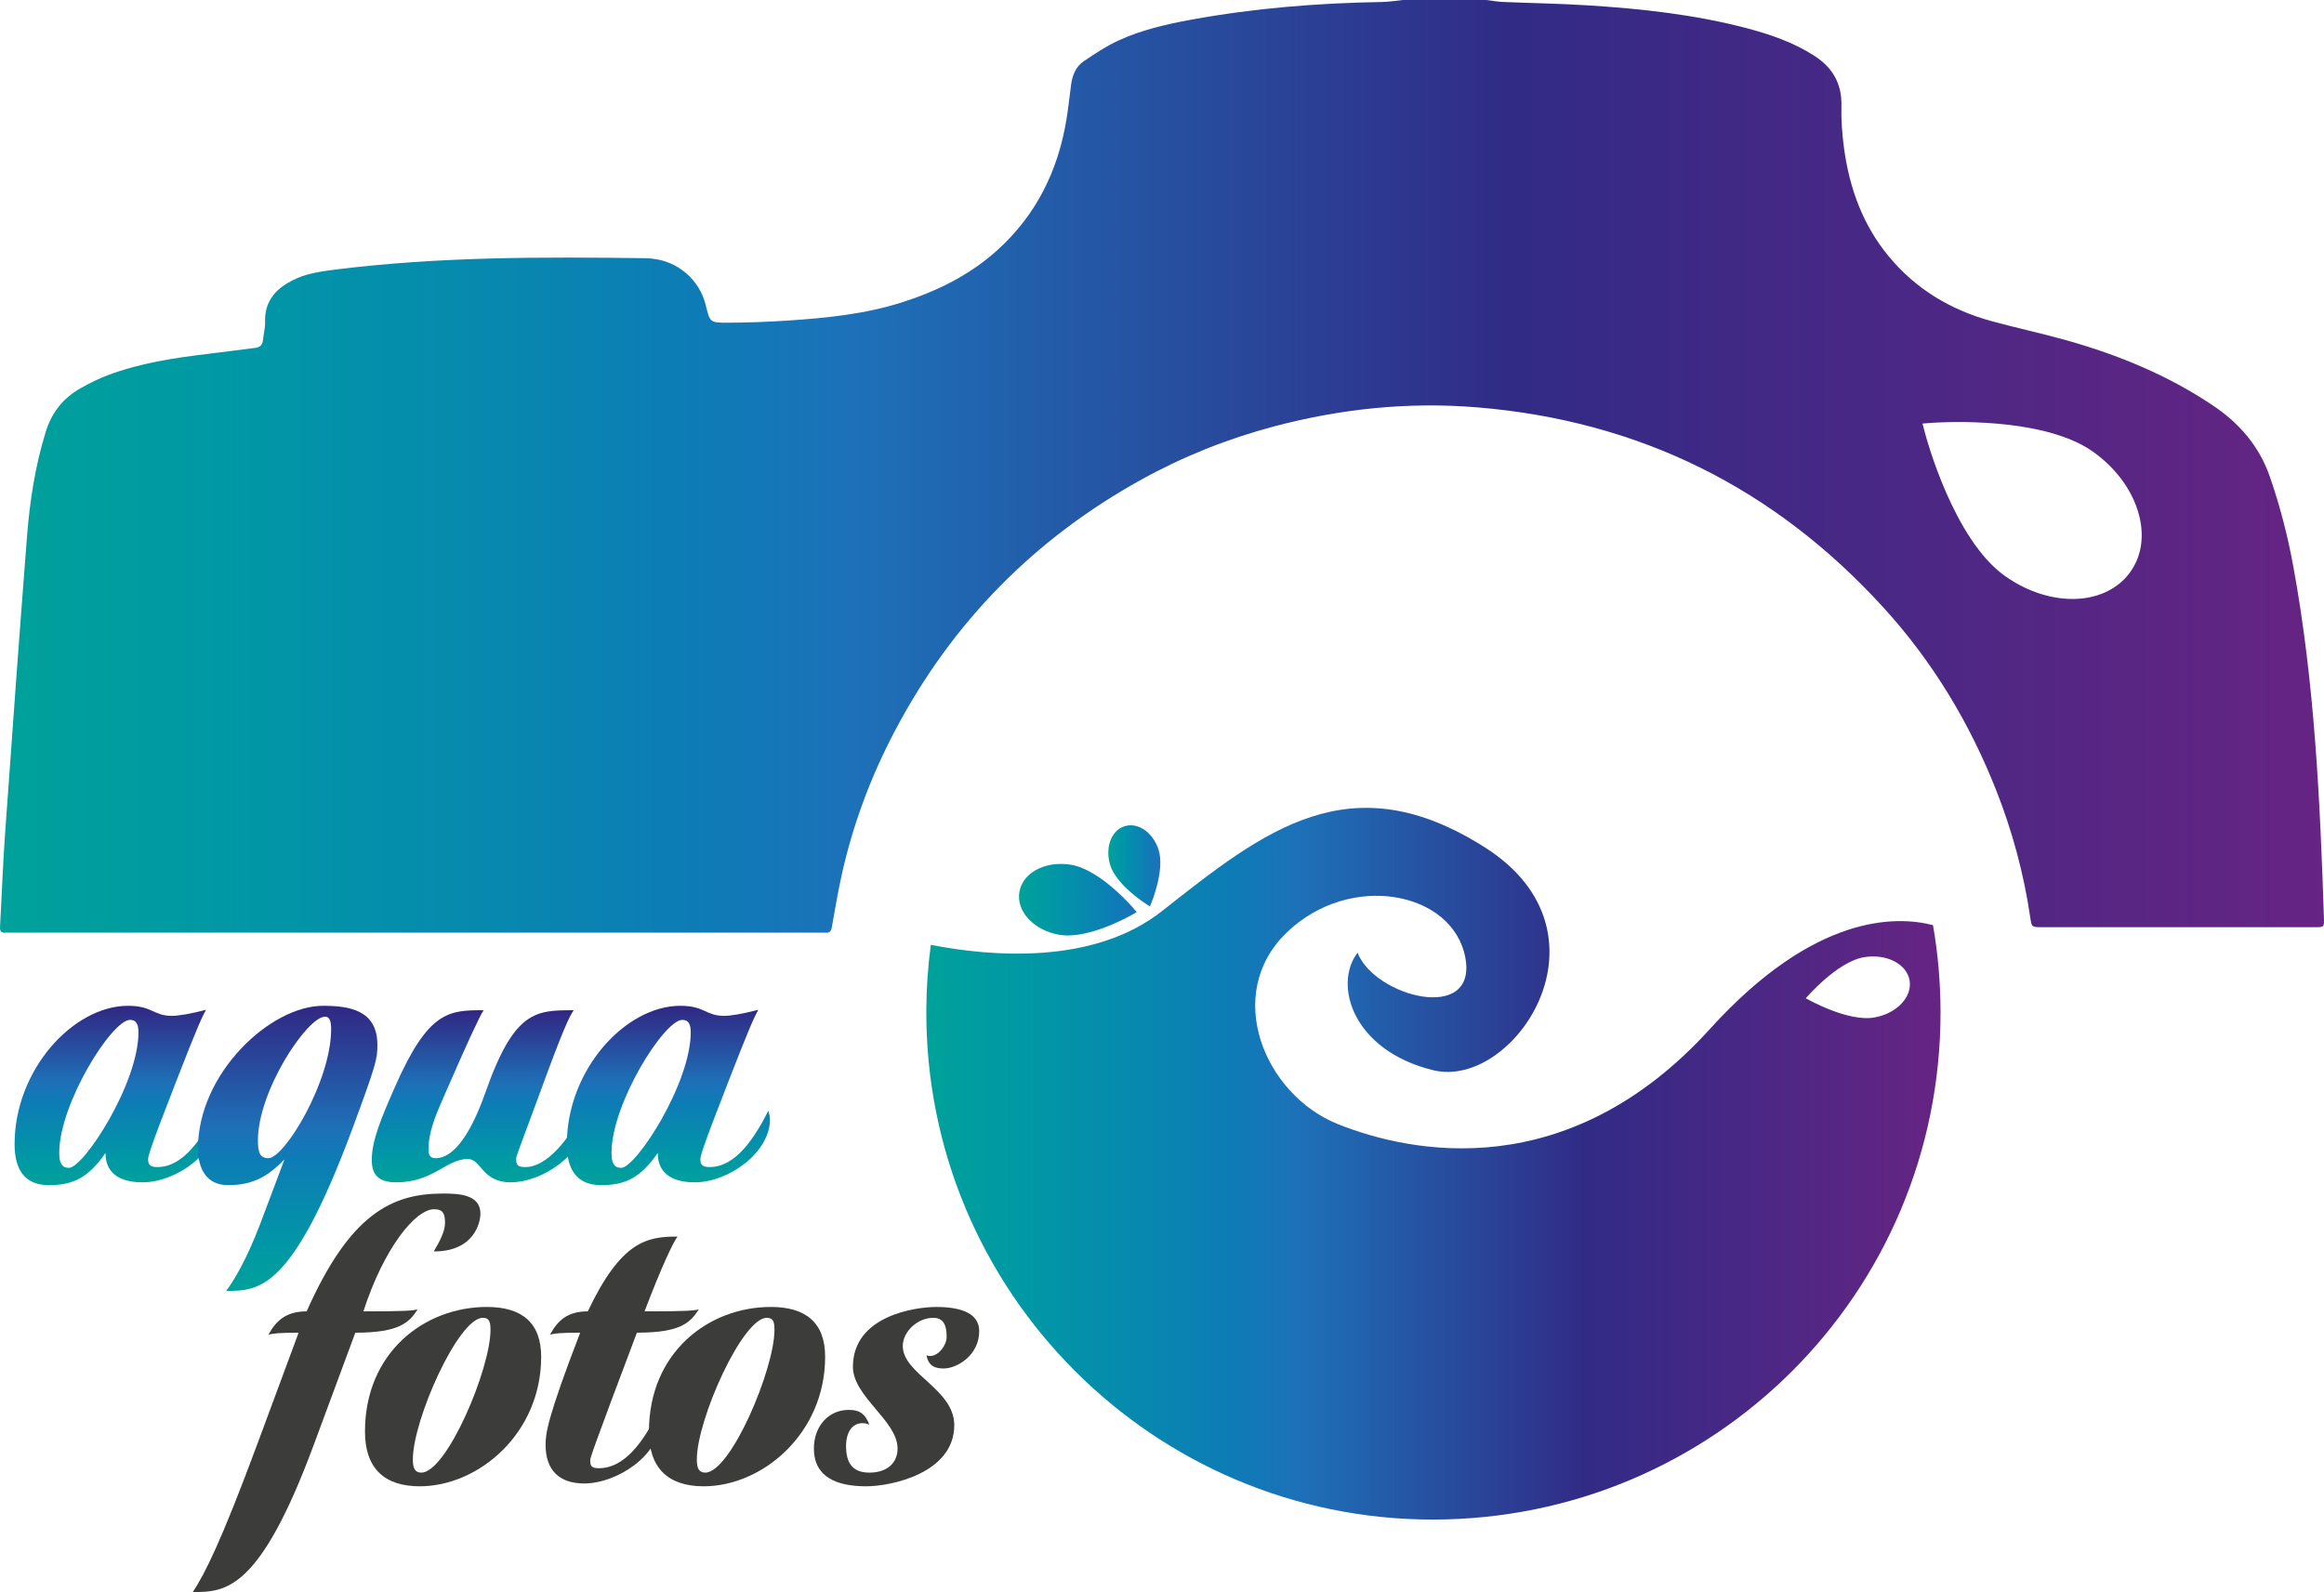 <?xml version="1.0" encoding="UTF-8" standalone="no"?><svg version="1.1" id="Ebene_1" x="0px" y="0px" width="246.686" height="169.034" viewBox="0 0 246.686 169.034" enable-background="new 0 0 283.46 283.46" xml:space="preserve" xmlns:xlink="http://www.w3.org/1999/xlink" xmlns="http://www.w3.org/2000/svg" xmlns:svg="http://www.w3.org/2000/svg"><defs id="defs465" /><g id="g54" transform="translate(-19.001,-48.335)"><linearGradient id="SVGID_1_" gradientUnits="userSpaceOnUse" x1="31.33" y1="174.167" x2="31.33" y2="155.126"><stop offset="0" style="stop-color:#00A19A" id="stop2" /><stop offset="0.147" style="stop-color:#0098A5" id="stop4" /><stop offset="0.46" style="stop-color:#0D7CB6" id="stop6" /><stop offset="0.565" style="stop-color:#1D71B8" id="stop8" /><stop offset="1" style="stop-color:#312783" id="stop10" /></linearGradient><path fill="url(#SVGID_1_)" d="m 37.67,163.237 c -2.903,7.429 -2.946,7.898 -2.946,8.197 0,0.556 0.213,0.812 0.982,0.812 2.818,0 4.824,-3.202 6.233,-5.978 0.085,0.299 0.17,0.598 0.17,0.939 0,3.458 -4.354,6.66 -7.983,6.66 -1.879,0 -3.928,-0.598 -3.928,-3.116 -1.793,2.562 -3.33,3.415 -6.02,3.415 -2.604,0 -3.629,-1.708 -3.629,-4.354 0,-7.898 6.233,-14.687 12.04,-14.687 2.604,0 2.689,1.067 4.654,1.067 0.726,0 1.964,-0.214 3.629,-0.641 -0.47,0.855 -0.982,1.966 -3.202,7.686 z m -11.357,9.094 c 1.58,0 7.386,-8.966 7.386,-14.388 0,-0.896 -0.256,-1.323 -0.896,-1.323 -1.921,0 -7.514,8.88 -7.514,14.132 0,1.152 0.341,1.579 1.024,1.579 z" id="path13" style="fill:url(#SVGID_1_)" /><linearGradient id="SVGID_2_" gradientUnits="userSpaceOnUse" x1="49.54" y1="185.395" x2="49.54" y2="155.126"><stop offset="0" style="stop-color:#00A19A" id="stop15" /><stop offset="0.147" style="stop-color:#0098A5" id="stop17" /><stop offset="0.46" style="stop-color:#0D7CB6" id="stop19" /><stop offset="0.565" style="stop-color:#1D71B8" id="stop21" /><stop offset="1" style="stop-color:#312783" id="stop23" /></linearGradient><path fill="url(#SVGID_2_)" d="m 49.198,171.435 c -1.708,1.751 -3.288,2.732 -5.978,2.732 -2.263,0 -3.202,-1.665 -3.202,-3.928 0,-7.898 7.643,-15.113 13.278,-15.113 2.732,0 5.764,0.427 5.764,4.141 0,1.495 -0.085,1.964 -2.69,9.009 -6.361,17.078 -9.862,17.12 -13.363,17.12 0.683,-0.896 2.092,-3.116 3.586,-7.044 z m -1.708,-0.128 c 1.708,0 6.66,-8.154 6.66,-13.705 0,-0.769 -0.128,-1.323 -0.64,-1.323 -1.921,0 -7.13,7.898 -7.13,13.107 0,1.152 0.128,1.921 1.11,1.921 z" id="path26" style="fill:url(#SVGID_2_)" /><linearGradient id="SVGID_3_" gradientUnits="userSpaceOnUse" x1="69.798" y1="173.868" x2="69.798" y2="155.596"><stop offset="0" style="stop-color:#00A19A" id="stop28" /><stop offset="0.147" style="stop-color:#0098A5" id="stop30" /><stop offset="0.46" style="stop-color:#0D7CB6" id="stop32" /><stop offset="0.565" style="stop-color:#1D71B8" id="stop34" /><stop offset="1" style="stop-color:#312783" id="stop36" /></linearGradient><path fill="url(#SVGID_3_)" d="m 66.276,164.391 c -0.769,1.793 -1.793,3.842 -1.793,6.02 0,0.598 0.213,0.896 0.769,0.896 1.708,0 3.543,-2.092 5.251,-6.916 3.074,-8.795 5.379,-8.795 9.393,-8.795 -0.47,0.683 -1.153,2.092 -3.671,9.008 -2.263,6.148 -2.434,6.447 -2.434,6.788 0,0.641 0.17,0.854 0.982,0.854 2.263,0 4.611,-2.903 6.148,-5.978 0.085,0.299 0.213,0.641 0.213,0.982 0,3.458 -4.44,6.617 -7.941,6.617 -3.031,0 -3.116,-2.477 -4.525,-2.477 -2.306,0 -3.672,2.477 -7.6,2.477 -1.921,0 -2.604,-0.811 -2.604,-2.391 0,-2.05 1.024,-4.483 2.476,-7.771 3.543,-8.069 5.721,-8.111 9.393,-8.111 -0.471,0.727 -1.708,3.417 -4.057,8.797 z" id="path39" style="fill:url(#SVGID_3_)" /><linearGradient id="SVGID_4_" gradientUnits="userSpaceOnUse" x1="89.951" y1="174.167" x2="89.951" y2="155.126"><stop offset="0" style="stop-color:#00A19A" id="stop41" /><stop offset="0.147" style="stop-color:#0098A5" id="stop43" /><stop offset="0.46" style="stop-color:#0D7CB6" id="stop45" /><stop offset="0.565" style="stop-color:#1D71B8" id="stop47" /><stop offset="1" style="stop-color:#312783" id="stop49" /></linearGradient><path fill="url(#SVGID_4_)" d="m 96.291,163.237 c -2.903,7.429 -2.946,7.898 -2.946,8.197 0,0.556 0.213,0.812 0.982,0.812 2.818,0 4.824,-3.202 6.233,-5.978 0.085,0.299 0.17,0.598 0.17,0.939 0,3.458 -4.354,6.66 -7.983,6.66 -1.879,0 -3.928,-0.598 -3.928,-3.116 -1.793,2.562 -3.33,3.415 -6.02,3.415 -2.604,0 -3.629,-1.708 -3.629,-4.354 0,-7.898 6.233,-14.687 12.04,-14.687 2.604,0 2.689,1.067 4.654,1.067 0.726,0 1.964,-0.214 3.629,-0.641 -0.47,0.855 -0.982,1.966 -3.202,7.686 z m -11.356,9.094 c 1.58,0 7.386,-8.966 7.386,-14.388 0,-0.896 -0.256,-1.323 -0.896,-1.323 -1.921,0 -7.514,8.88 -7.514,14.132 -0.001,1.152 0.34,1.579 1.024,1.579 z" id="path52" style="fill:url(#SVGID_4_)" /></g><g id="g66" transform="translate(-19.001,-48.335)"><path fill="#3c3c3b" d="m 52.321,201.699 c -5.764,15.584 -9.393,15.67 -12.851,15.67 1.281,-1.965 2.946,-5.209 6.831,-15.67 l 4.397,-11.867 c -2.135,0 -2.69,0.084 -3.202,0.213 0.811,-1.494 1.878,-2.477 4.056,-2.477 4.611,-10.375 9.051,-12.51 14.474,-12.51 1.665,0 3.971,0.086 3.971,2.135 0,0.812 -0.555,4.014 -4.953,4.014 0.64,-1.066 1.195,-2.178 1.195,-2.988 0,-0.982 -0.171,-1.494 -1.153,-1.494 -2.006,0 -5.337,4.141 -7.514,10.844 4.654,0 5.209,-0.086 5.764,-0.213 -0.896,1.365 -1.878,2.477 -6.618,2.477 z" id="path56" /><path fill="#3c3c3b" d="m 76.444,192.393 c 0,8.154 -6.66,13.748 -12.894,13.748 -3.757,0 -5.807,-1.922 -5.807,-5.807 0,-8.41 6.319,-13.234 12.937,-13.234 3.757,0 5.764,1.707 5.764,5.293 z m -12.723,12.296 c 2.689,0 7.343,-10.973 7.343,-15.156 0,-0.855 -0.128,-1.281 -0.811,-1.281 -2.604,0 -7.429,10.844 -7.429,15.027 0,0.94 0.214,1.41 0.897,1.41 z" id="path58" /><path fill="#3c3c3b" d="m 87.417,187.568 c 4.611,0 5.251,-0.086 5.764,-0.213 -0.896,1.365 -1.835,2.477 -6.575,2.477 -4.824,12.766 -4.953,13.32 -4.953,13.533 0,0.641 0.128,0.854 0.939,0.854 2.69,0 4.696,-2.775 6.276,-5.977 0.128,0.299 0.213,0.598 0.213,0.939 0,3.672 -4.611,6.66 -8.069,6.66 -2.647,0 -4.099,-1.41 -4.099,-4.1 0,-1.195 0.171,-2.816 3.671,-11.91 -2.134,0 -2.775,0.084 -3.202,0.213 0.811,-1.494 1.835,-2.477 4.013,-2.477 3.543,-7.471 6.276,-7.941 9.521,-7.941 -0.468,0.642 -1.663,3.118 -3.499,7.942 z" id="path60" /><path fill="#3c3c3b" d="m 106.587,192.393 c 0,8.154 -6.66,13.748 -12.894,13.748 -3.757,0 -5.807,-1.922 -5.807,-5.807 0,-8.41 6.319,-13.234 12.937,-13.234 3.758,0 5.764,1.707 5.764,5.293 z m -12.722,12.296 c 2.689,0 7.343,-10.973 7.343,-15.156 0,-0.855 -0.128,-1.281 -0.811,-1.281 -2.604,0 -7.429,10.844 -7.429,15.027 0,0.94 0.214,1.41 0.897,1.41 z" id="path62" /><path fill="#3c3c3b" d="m 111.285,204.689 c 1.836,0 2.989,-0.982 2.989,-2.562 0,-2.945 -4.739,-5.508 -4.739,-8.666 0,-5.465 6.703,-6.361 8.838,-6.361 2.818,0 4.568,0.768 4.568,2.561 0,2.605 -2.391,3.971 -3.757,3.971 -0.896,0 -1.623,-0.213 -1.836,-1.408 0.171,0.084 0.299,0.084 0.384,0.084 0.896,0 1.75,-1.152 1.75,-2.006 0,-0.727 -0.042,-2.049 -1.409,-2.049 -1.708,0 -3.245,1.494 -3.245,2.988 0,2.988 5.465,4.568 5.465,8.41 0,5.082 -6.66,6.49 -9.35,6.49 -3.202,0 -5.55,-1.025 -5.55,-4.014 0,-2.305 1.494,-4.098 3.714,-4.098 1.067,0 1.708,0.34 2.177,1.578 -0.256,-0.127 -0.512,-0.17 -0.726,-0.17 -1.11,0 -1.75,0.982 -1.75,2.434 10e-4,1.793 0.684,2.818 2.477,2.818 z" id="path64" /></g><g id="g144" transform="translate(-19.001,-48.335)"><defs id="defs69"><path id="SVGID_5_" d="m 131.621,140.061 c -2.298,0 -4.113,1.221 -4.414,2.971 -0.174,1.014 0.185,2.051 1.011,2.917 0.797,0.834 1.94,1.416 3.223,1.637 0.277,0.048 0.576,0.073 0.892,0.073 3.002,0 6.767,-2.156 6.926,-2.249 l 0.405,-0.233 -0.304,-0.356 c -0.143,-0.17 -3.553,-4.134 -6.64,-4.665 -0.366,-0.066 -0.736,-0.095 -1.099,-0.095 z" /></defs><defs id="defs72"><path id="SVGID_6_" d="m 19.595,147.361 c 0.15,-0.013 0.304,-10e-4 0.454,-10e-4 28.685,0 57.369,0 86.054,0 0.173,0 0.349,-0.016 0.52,0.003 0.435,0.041 0.6,-0.159 0.675,-0.581 0.323,-1.835 0.634,-3.671 1.034,-5.489 1.181,-5.375 3.096,-10.489 5.66,-15.357 6.061,-11.51 14.806,-20.402 26.179,-26.689 4.442,-2.455 9.133,-4.328 14.052,-5.633 7.078,-1.88 14.253,-2.629 21.557,-2.029 17.235,1.414 31.643,8.58 43.249,21.371 5.16,5.688 9.061,12.175 11.873,19.312 1.709,4.342 2.92,8.827 3.601,13.449 0.157,1.062 0.157,1.062 1.253,1.062 9.662,0 19.325,0 28.988,0 0.944,0 0.967,-0.002 0.936,-0.963 -0.41,-12.521 -0.987,-25.027 -3.258,-37.384 -0.588,-3.199 -1.396,-6.342 -2.461,-9.424 -1.131,-3.279 -3.224,-5.715 -6.07,-7.626 -4.787,-3.213 -10.036,-5.368 -15.551,-6.92 -2.646,-0.745 -5.342,-1.315 -7.994,-2.046 -4.309,-1.186 -7.996,-3.396 -10.867,-6.869 -2.748,-3.326 -4.157,-7.223 -4.734,-11.439 -0.206,-1.497 -0.319,-3.025 -0.282,-4.533 0.058,-2.395 -0.959,-4.097 -2.929,-5.352 -2.187,-1.393 -4.594,-2.226 -7.074,-2.881 -5.555,-1.467 -11.241,-2.081 -16.955,-2.441 -2.982,-0.188 -5.973,-0.232 -8.959,-0.359 -0.6,-0.025 -1.195,-0.136 -1.793,-0.207 -2.946,0 -5.893,0 -8.839,0 -0.752,0.074 -1.503,0.201 -2.253,0.213 -6.793,0.11 -13.545,0.656 -20.231,1.879 -2.646,0.482 -5.277,1.09 -7.729,2.219 -1.285,0.591 -2.482,1.395 -3.661,2.189 -0.852,0.574 -1.21,1.502 -1.346,2.505 -0.168,1.245 -0.296,2.497 -0.501,3.735 -0.896,5.412 -3.212,10.094 -7.306,13.801 -2.941,2.664 -6.423,4.381 -10.185,5.574 -3.919,1.242 -7.97,1.644 -12.038,1.917 -2.137,0.143 -4.283,0.224 -6.426,0.23 C 94.35,82.603 94.35,82.54 93.912,80.73 93.263,78.043 90.938,76.042 88.171,75.791 87.955,75.771 87.737,75.751 87.522,75.749 76.556,75.6 65.596,75.587 54.687,76.944 c -1.01,0.127 -2.026,0.269 -3.006,0.527 -0.74,0.195 -1.467,0.519 -2.129,0.906 -1.565,0.917 -2.479,2.236 -2.414,4.146 0.021,0.641 -0.164,1.286 -0.227,1.933 -0.049,0.522 -0.331,0.758 -0.829,0.819 -1.656,0.203 -3.308,0.43 -4.963,0.626 -3.643,0.433 -7.263,0.98 -10.714,2.284 -0.987,0.373 -1.942,0.859 -2.864,1.378 -1.832,1.031 -3.047,2.559 -3.678,4.596 -1.139,3.668 -1.709,7.435 -2.004,11.24 -0.817,10.495 -1.577,20.997 -2.323,31.498 -0.232,3.263 -0.344,6.533 -0.53,9.799 -0.031,0.474 0.087,0.708 0.589,0.665 z M 224.072,93.23 c 0.394,-0.029 9.674,-0.683 15.473,2.117 0.607,0.293 1.166,0.619 1.656,0.971 2.268,1.62 3.936,3.809 4.696,6.165 0.788,2.445 0.515,4.78 -0.767,6.576 -2.213,3.099 -6.856,3.768 -11.294,1.626 -0.702,-0.34 -1.387,-0.748 -2.034,-1.209 -5.469,-3.904 -8.357,-14.741 -8.478,-15.199 l -0.253,-0.973 z" /></defs><defs id="defs75"><path id="SVGID_7_" d="m 140.667,144.322 0.395,0.253 0.176,-0.434 c 0.058,-0.141 1.407,-3.487 0.749,-5.564 -0.488,-1.543 -1.712,-2.618 -2.975,-2.618 -0.222,0 -0.439,0.033 -0.648,0.1 -1.416,0.448 -2.095,2.307 -1.513,4.145 0.658,2.078 3.687,4.035 3.816,4.118 z" /></defs><defs id="defs78"><path id="SVGID_8_" d="m 117.805,148.652 c -0.304,2.267 -0.466,4.575 -0.478,6.919 -0.145,29.861 24.103,54.116 53.77,54.102 29.817,-0.015 53.886,-24.042 53.886,-53.844 -0.002,-3.159 -0.273,-6.255 -0.799,-9.265 -3.812,-0.997 -12.525,-1.281 -23.643,10.984 -15.08,16.64 -31.72,13.261 -39.52,10.141 -7.8,-3.121 -12.221,-13.78 -5.46,-20.322 6.76,-6.54 17.68,-4.379 18.98,2.641 1.3,7.021 -9.62,4.16 -11.44,-0.519 -2.6,3.381 -0.521,10.4 8.051,12.479 8.575,2.08 19.769,-14.561 5.469,-23.659 -14.3,-9.102 -23.4,-1.82 -34.278,6.76 -7.304,5.761 -18.18,4.823 -24.538,3.583 z m 99.032,1.319 c 2.38,-0.409 4.557,0.689 4.86,2.457 0.305,1.768 -1.379,3.53 -3.758,3.941 -2.867,0.493 -7.26,-2.044 -7.26,-2.044 0,0 3.292,-3.861 6.158,-4.354 z" /></defs><linearGradient id="SVGID_9_" gradientUnits="userSpaceOnUse" x1="127.164" y1="143.859" x2="139.664" y2="143.859"><stop offset="0" style="stop-color:#00A19A" id="stop80" /><stop offset="0.261" style="stop-color:#0098A5" id="stop82" /><stop offset="0.814" style="stop-color:#0D7CB6" id="stop84" /><stop offset="1" style="stop-color:#1D71B8" id="stop86" /></linearGradient><use xlink:href="#SVGID_5_" overflow="visible" fill-rule="evenodd" clip-rule="evenodd" fill="url(#SVGID_9_)" id="use89" x="0" y="0" width="100%" height="100%" style="fill:url(#SVGID_9_)" /><linearGradient id="SVGID_10_" gradientUnits="userSpaceOnUse" x1="18.999" y1="97.851" x2="265.685" y2="97.851"><stop offset="0" style="stop-color:#00A19A" id="stop91" /><stop offset="0.096" style="stop-color:#0098A5" id="stop93" /><stop offset="0.299" style="stop-color:#0D7CB6" id="stop95" /><stop offset="0.367" style="stop-color:#1D71B8" id="stop97" /><stop offset="0.649" style="stop-color:#312B86" id="stop99" /><stop offset="1" style="stop-color:#662483" id="stop101" /></linearGradient><use xlink:href="#SVGID_6_" overflow="visible" fill-rule="evenodd" clip-rule="evenodd" fill="url(#SVGID_10_)" id="use104" x="0" y="0" width="100%" height="100%" style="fill:url(#SVGID_10_)" /><linearGradient id="SVGID_11_" gradientUnits="userSpaceOnUse" x1="136.642" y1="140.267" x2="142.167" y2="140.267"><stop offset="0" style="stop-color:#00A19A" id="stop106" /><stop offset="0.345" style="stop-color:#0091AC" id="stop108" /><stop offset="0.784" style="stop-color:#117AB7" id="stop110" /><stop offset="1" style="stop-color:#1D71B8" id="stop112" /></linearGradient><use xlink:href="#SVGID_7_" overflow="visible" fill-rule="evenodd" clip-rule="evenodd" fill="url(#SVGID_11_)" id="use115" x="0" y="0" width="100%" height="100%" style="fill:url(#SVGID_11_)" /><linearGradient id="SVGID_12_" gradientUnits="userSpaceOnUse" x1="117.326" y1="171.891" x2="224.982" y2="171.891"><stop offset="0" style="stop-color:#00A19A" id="stop117" /><stop offset="0.096" style="stop-color:#0098A5" id="stop119" /><stop offset="0.299" style="stop-color:#0D7CB6" id="stop121" /><stop offset="0.367" style="stop-color:#1D71B8" id="stop123" /><stop offset="0.649" style="stop-color:#312B86" id="stop125" /><stop offset="1" style="stop-color:#662483" id="stop127" /></linearGradient><use xlink:href="#SVGID_8_" overflow="visible" fill-rule="evenodd" clip-rule="evenodd" fill="url(#SVGID_12_)" id="use130" x="0" y="0" width="100%" height="100%" style="fill:url(#SVGID_12_)" /><clipPath id="SVGID_13_"><use xlink:href="#SVGID_5_" overflow="visible" id="use132" x="0" y="0" width="100%" height="100%" /></clipPath><clipPath id="SVGID_14_" clip-path="url(#SVGID_13_)"><use xlink:href="#SVGID_6_" overflow="visible" id="use135" x="0" y="0" width="100%" height="100%" /></clipPath><clipPath id="SVGID_15_" clip-path="url(#SVGID_14_)"><use xlink:href="#SVGID_7_" overflow="visible" id="use138" x="0" y="0" width="100%" height="100%" /></clipPath><clipPath id="SVGID_16_" clip-path="url(#SVGID_15_)"><use xlink:href="#SVGID_8_" overflow="visible" id="use141" x="0" y="0" width="100%" height="100%" /></clipPath></g></svg>
